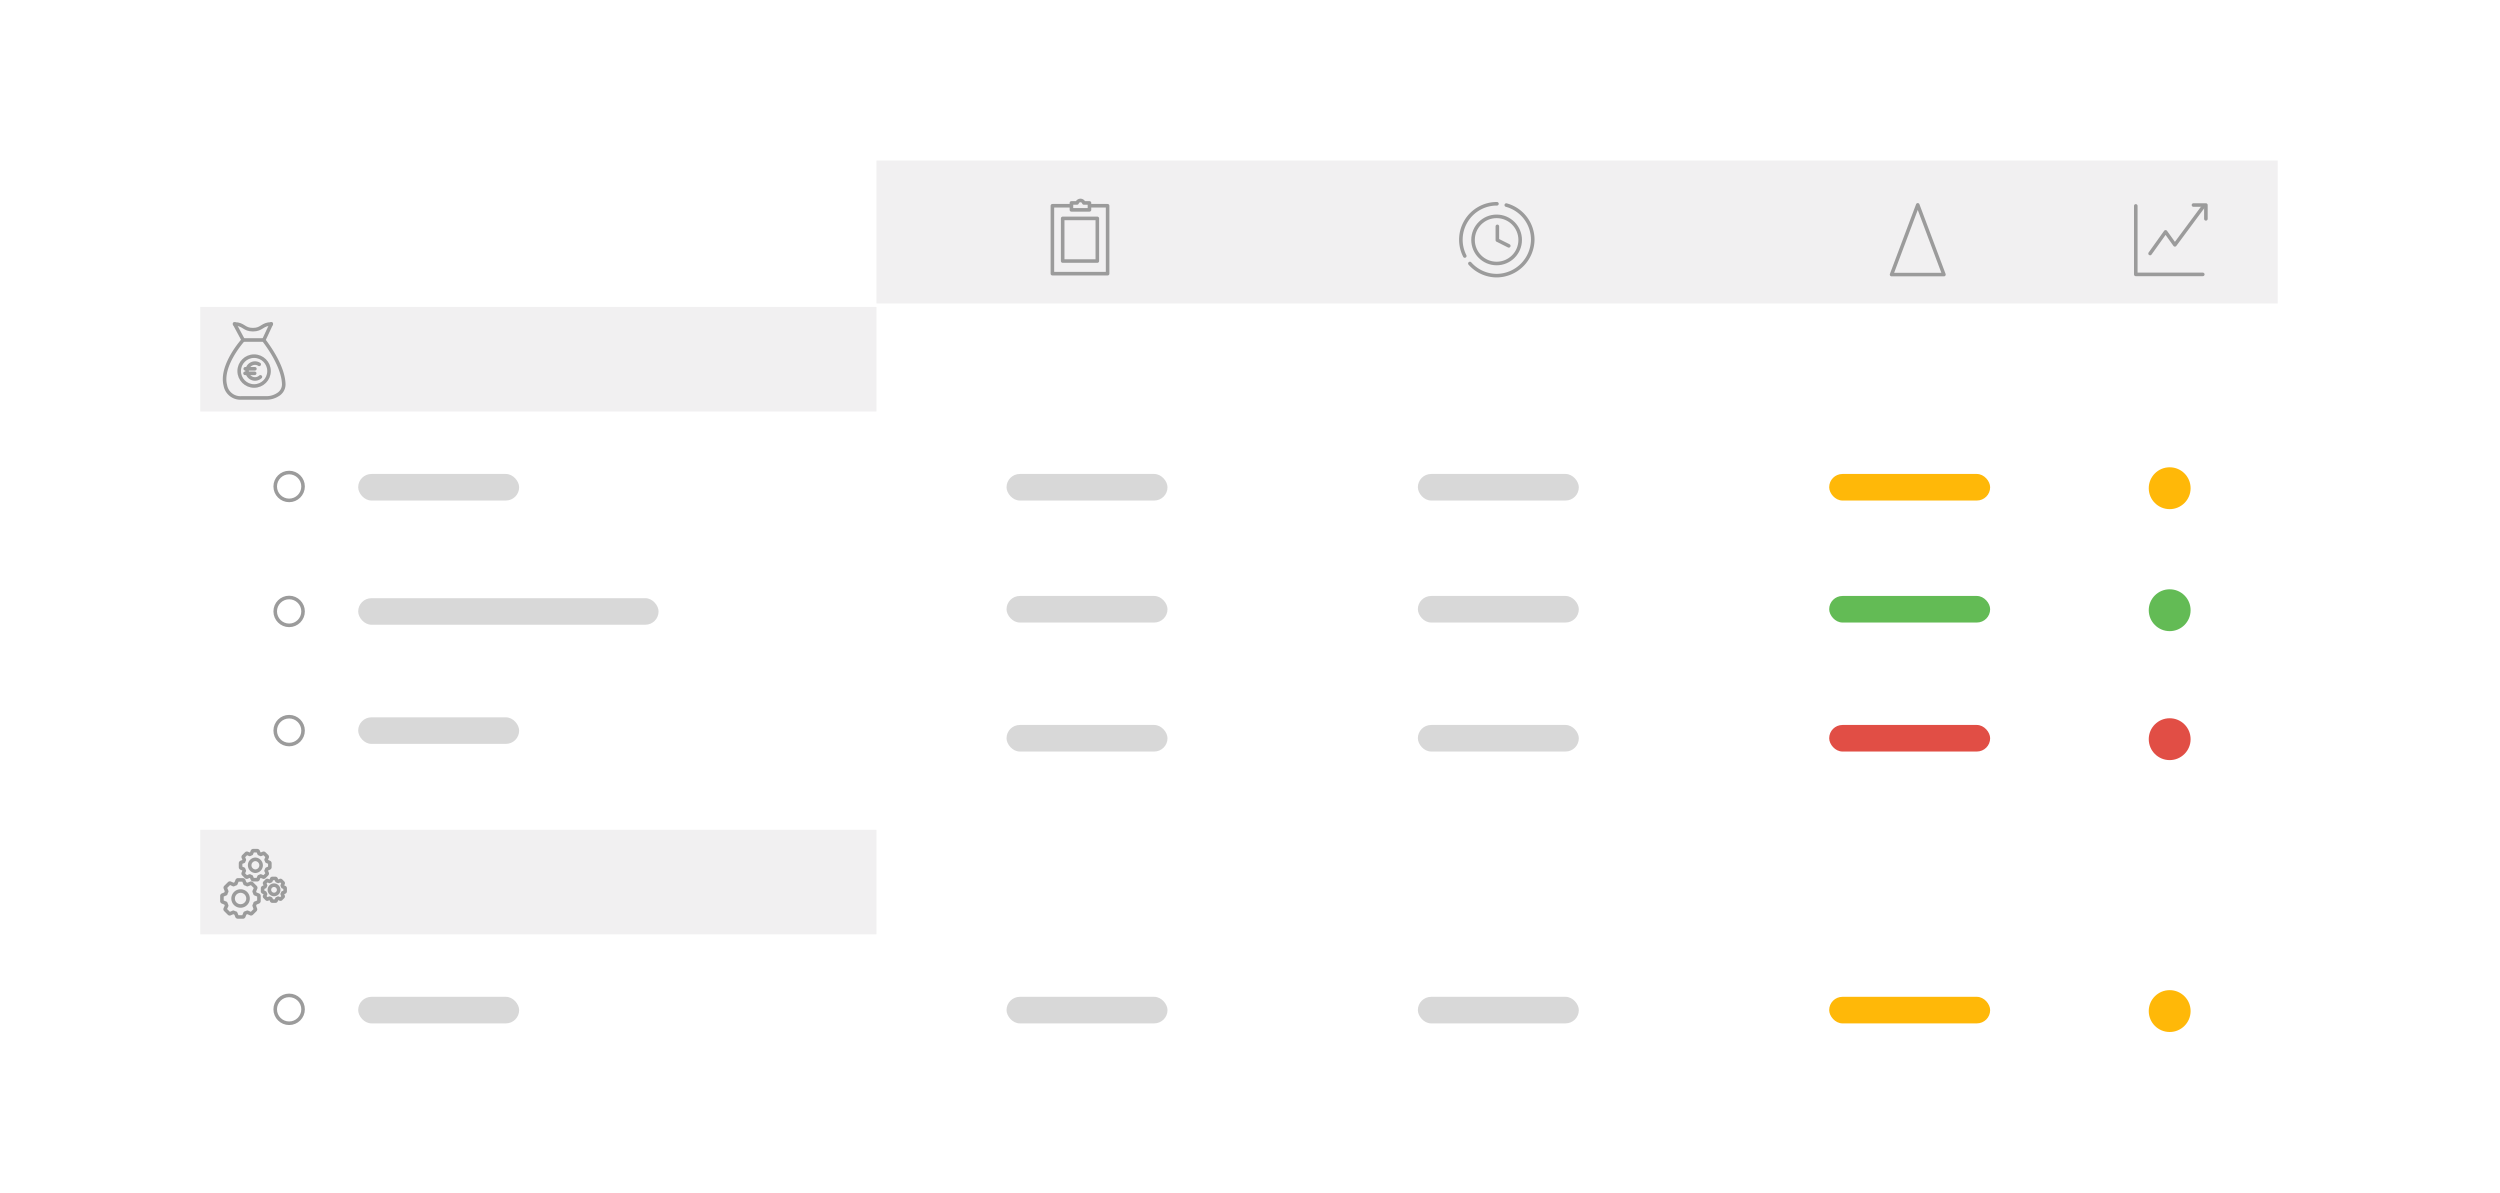 <svg xmlns="http://www.w3.org/2000/svg" width="700" height="334" viewBox="0 0 700 334"><title>Effekte</title><rect x="0" y="0" width="700" height="334" fill="#fff"/><rect x="245.41" y="44.95" width="392.35" height="40.02" fill="#f1f0f1"/><rect x="100.29" y="132.71" width="45.07" height="7.44" rx="3.72" fill="#d8d8d8"/><rect x="100.29" y="167.49" width="84.11" height="7.44" rx="3.72" fill="#d8d8d8"/><rect x="100.29" y="200.85" width="45.07" height="7.44" rx="3.72" fill="#d8d8d8"/><circle cx="80.96" cy="136.21" r="3.9" fill="none" stroke="#9b9b9b" stroke-linecap="round" stroke-linejoin="round"/><circle cx="80.96" cy="171.2" r="3.9" fill="none" stroke="#9b9b9b" stroke-linecap="round" stroke-linejoin="round"/><circle cx="80.96" cy="204.57" r="3.9" fill="none" stroke="#9b9b9b" stroke-linecap="round" stroke-linejoin="round"/><circle cx="607.51" cy="136.7" r="5.86" fill="#ffb808"/><polyline points="616.78 76.83 598.02 76.83 598.02 57.65" fill="none" stroke="#9b9b9b" stroke-linecap="round" stroke-linejoin="round"/><polyline points="602.02 70.99 606.36 64.92 608.97 68.56 617.05 57.66" fill="none" stroke="#9b9b9b" stroke-linecap="round" stroke-linejoin="round"/><polyline points="614.17 57.41 617.65 57.41 617.65 61.28" fill="none" stroke="#9b9b9b" stroke-linecap="round" stroke-linejoin="round"/><polyline points="305.38 57.61 310.13 57.61 310.13 76.63 294.67 76.63 294.67 57.61 299.95 57.61" fill="none" stroke="#9b9b9b" stroke-linecap="round" stroke-linejoin="round"/><path d="M303.48,56.82a1,1,0,0,0-1.9,0H300v1.94h5.05V56.82Z" fill="none" stroke="#9b9b9b" stroke-linecap="round" stroke-linejoin="round"/><rect x="297.55" y="61.15" width="9.7" height="11.94" fill="none" stroke="#9b9b9b" stroke-linecap="round" stroke-linejoin="round"/><circle cx="419.05" cy="67.18" r="6.6" fill="none" stroke="#9b9b9b" stroke-linecap="round" stroke-linejoin="round"/><polyline points="419.26 63.38 419.26 67.24 422.46 68.84" fill="none" stroke="#9b9b9b" stroke-linecap="round" stroke-linejoin="round"/><path d="M410.14,71.68a10.06,10.06,0,0,1,9-14.62" fill="none" stroke="#9b9b9b" stroke-linecap="round" stroke-linejoin="round"/><path d="M421.76,57.42a10.05,10.05,0,0,1,7.41,9.7,10.19,10.19,0,0,1-10.06,10.06,10.05,10.05,0,0,1-7.54-3.4" fill="none" stroke="#9b9b9b" stroke-linecap="round" stroke-linejoin="round"/><polygon points="536.97 57.36 529.64 76.88 544.3 76.88 536.97 57.36" fill="none" stroke="#9b9b9b" stroke-linecap="round" stroke-linejoin="round"/><rect x="56.07" y="85.94" width="189.34" height="29.28" fill="#f1f0f1"/><path d="M68.09,95.2s-6.42,7.07-5,12.69a4.28,4.28,0,0,0,4.5,3.53h7a5.81,5.81,0,0,0,3.12-.87,3.33,3.33,0,0,0,1.74-2.82c0-2.89-1.6-7.23-5.62-12.53Z" fill="none" stroke="#9b9b9b" stroke-linecap="round" stroke-linejoin="round"/><line x1="65.68" y1="90.71" x2="68.09" y2="95.2" fill="none" stroke="#9b9b9b" stroke-linecap="round" stroke-linejoin="round"/><line x1="75.96" y1="90.71" x2="73.87" y2="95.2" fill="none" stroke="#9b9b9b" stroke-linecap="round" stroke-linejoin="round"/><path d="M65.68,90.71c2.57,0,2.57,1.6,5.14,1.6s2.57-1.6,5.14-1.6" fill="none" stroke="#9b9b9b" stroke-linecap="round" stroke-linejoin="round"/><circle cx="71.15" cy="103.9" r="4.18" fill="none" stroke="#9b9b9b" stroke-linecap="round" stroke-linejoin="round"/><path d="M72.91,105.52a2.22,2.22,0,1,1-1.51-3.85,2.18,2.18,0,0,1,1.18.35" fill="none" stroke="#9b9b9b" stroke-linecap="round" stroke-linejoin="round"/><line x1="68.67" y1="103.26" x2="71.37" y2="103.26" fill="none" stroke="#9b9b9b" stroke-linecap="round" stroke-linejoin="round"/><line x1="68.61" y1="104.53" x2="71.31" y2="104.53" fill="none" stroke="#9b9b9b" stroke-linecap="round" stroke-linejoin="round"/><circle cx="607.51" cy="170.86" r="5.86" fill="#63bb55"/><rect x="281.83" y="132.71" width="45.07" height="7.44" rx="3.72" fill="#d8d8d8"/><rect x="397" y="132.71" width="45.07" height="7.44" rx="3.72" fill="#d8d8d8"/><rect x="512.17" y="132.71" width="45.07" height="7.44" rx="3.72" fill="#ffb808"/><rect x="281.83" y="166.87" width="45.07" height="7.44" rx="3.72" fill="#d8d8d8"/><rect x="397" y="166.87" width="45.07" height="7.44" rx="3.72" fill="#d8d8d8"/><rect x="512.17" y="166.87" width="45.07" height="7.44" rx="3.72" fill="#63bb55"/><circle cx="607.51" cy="206.97" r="5.86" fill="#e14e45"/><rect x="281.83" y="202.99" width="45.07" height="7.44" rx="3.72" fill="#d8d8d8"/><rect x="397" y="202.99" width="45.07" height="7.44" rx="3.72" fill="#d8d8d8"/><rect x="512.17" y="202.99" width="45.07" height="7.44" rx="3.72" fill="#e14e45"/><rect x="100.29" y="279.11" width="45.07" height="7.44" rx="3.72" fill="#d8d8d8"/><circle cx="80.96" cy="282.61" r="3.9" fill="none" stroke="#9b9b9b" stroke-linecap="round" stroke-linejoin="round"/><circle cx="607.51" cy="283.1" r="5.86" fill="#ffb808"/><rect x="56.07" y="232.34" width="189.34" height="29.28" fill="#f1f0f1"/><rect x="281.83" y="279.11" width="45.07" height="7.44" rx="3.72" fill="#d8d8d8"/><rect x="397" y="279.11" width="45.07" height="7.44" rx="3.72" fill="#d8d8d8"/><rect x="512.17" y="279.11" width="45.07" height="7.44" rx="3.72" fill="#ffb808"/><path d="M62.31,250.62a.28.28,0,0,0-.17.26v1.41a.25.25,0,0,0,.17.25l.9.37c.09.22.17.45.26.65l-.4.9a.26.26,0,0,0,.06.31l1,1a.25.25,0,0,0,.31.05l.9-.39a2.83,2.83,0,0,0,.65.25l.36.9a.27.27,0,0,0,.26.17H68a.24.24,0,0,0,.25-.17l.37-.9.65-.25.9.39a.26.26,0,0,0,.31-.05l1-1a.26.26,0,0,0,0-.31l-.31-.9a2.6,2.6,0,0,0,.26-.65l.9-.37a.28.28,0,0,0,.17-.25v-1.41a.25.25,0,0,0-.17-.26l-.9-.36c-.09-.23-.17-.46-.26-.65l.4-.91a.25.25,0,0,0-.06-.31l-1-1a.26.26,0,0,0-.32-.06l-.93.37a2.39,2.39,0,0,0-.64-.26l-.37-.9a.28.28,0,0,0-.26-.17H66.65a.25.25,0,0,0-.25.17l-.37.9a5.73,5.73,0,0,0-.64.26l-.91-.4a.26.26,0,0,0-.31.06l-1,1a.24.24,0,0,0-.06.31l.37.93a2.33,2.33,0,0,0-.26.65Z" fill="none" stroke="#9b9b9b" stroke-linecap="round" stroke-linejoin="round"/><path d="M67.36,253.67a2.09,2.09,0,1,0-2.09-2.09A2.08,2.08,0,0,0,67.36,253.67Z" fill="none" stroke="#9b9b9b" stroke-linecap="round" stroke-linejoin="round"/><path d="M67.53,241.46a.27.27,0,0,0-.17.25v1.1a.25.25,0,0,0,.17.25l.68.29a2.25,2.25,0,0,0,.19.45l-.28.67a.24.24,0,0,0,.06.31l.76.77a.26.26,0,0,0,.31,0l.68-.28a2.66,2.66,0,0,0,.45.2l.28.67a.26.26,0,0,0,.25.17H72a.24.24,0,0,0,.26-.17l.28-.67a2.66,2.66,0,0,0,.45-.2l.68.28a.26.26,0,0,0,.31,0l.76-.77a.27.27,0,0,0,.06-.31l-.29-.67a1.82,1.82,0,0,0,.2-.45l.68-.29a.27.27,0,0,0,.17-.25v-1.1a.24.24,0,0,0-.17-.25l-.68-.29a1.67,1.67,0,0,0-.2-.45l.29-.68a.28.28,0,0,0-.06-.31L74,239a.26.26,0,0,0-.31-.05l-.68.28a2,2,0,0,0-.45-.2l-.28-.68a.27.27,0,0,0-.26-.16h-1.1a.24.24,0,0,0-.25.16l-.28.68a3,3,0,0,0-.45.2l-.68-.28a.26.26,0,0,0-.31.05l-.76.76a.25.25,0,0,0-.06.31l.28.68a2,2,0,0,0-.19.45Z" fill="none" stroke="#9b9b9b" stroke-linecap="round" stroke-linejoin="round"/><path d="M71.45,243.94a1.66,1.66,0,0,0,1.66-1.67,1.68,1.68,0,0,0-1.66-1.66,1.67,1.67,0,0,0,0,3.33Z" fill="none" stroke="#9b9b9b" stroke-linecap="round" stroke-linejoin="round"/><path d="M73.66,248.51a.21.21,0,0,0-.13.2v.86a.19.19,0,0,0,.13.2l.53.22a1.39,1.39,0,0,0,.16.35l-.23.53a.2.2,0,0,0,0,.24l.59.6a.2.2,0,0,0,.25,0l.53-.22a1.87,1.87,0,0,0,.35.16l.22.53a.22.22,0,0,0,.2.13h.86a.2.2,0,0,0,.19-.13l.23-.53a1.87,1.87,0,0,0,.35-.16l.53.22a.19.19,0,0,0,.24,0l.59-.6a.2.2,0,0,0,0-.24l-.22-.53a1.84,1.84,0,0,0,.15-.35l.53-.22a.2.2,0,0,0,.13-.2v-.86a.2.2,0,0,0-.13-.2l-.53-.22a1.84,1.84,0,0,0-.15-.35l.22-.53a.2.2,0,0,0,0-.24l-.59-.6a.21.21,0,0,0-.24,0l-.53.22a1.37,1.37,0,0,0-.35-.15l-.23-.53a.21.21,0,0,0-.19-.14h-.86a.2.2,0,0,0-.2.14l-.22.53a1.76,1.76,0,0,0-.35.15l-.53-.22a.23.23,0,0,0-.25,0l-.59.6a.2.2,0,0,0,0,.24l.23.53a1.39,1.39,0,0,0-.16.35Z" fill="none" stroke="#9b9b9b" stroke-linecap="round" stroke-linejoin="round"/><path d="M76.73,250.45a1.3,1.3,0,0,0,1.3-1.3,1.32,1.32,0,0,0-1.3-1.3,1.3,1.3,0,0,0,0,2.6Z" fill="none" stroke="#9b9b9b" stroke-linecap="round" stroke-linejoin="round"/></svg>
